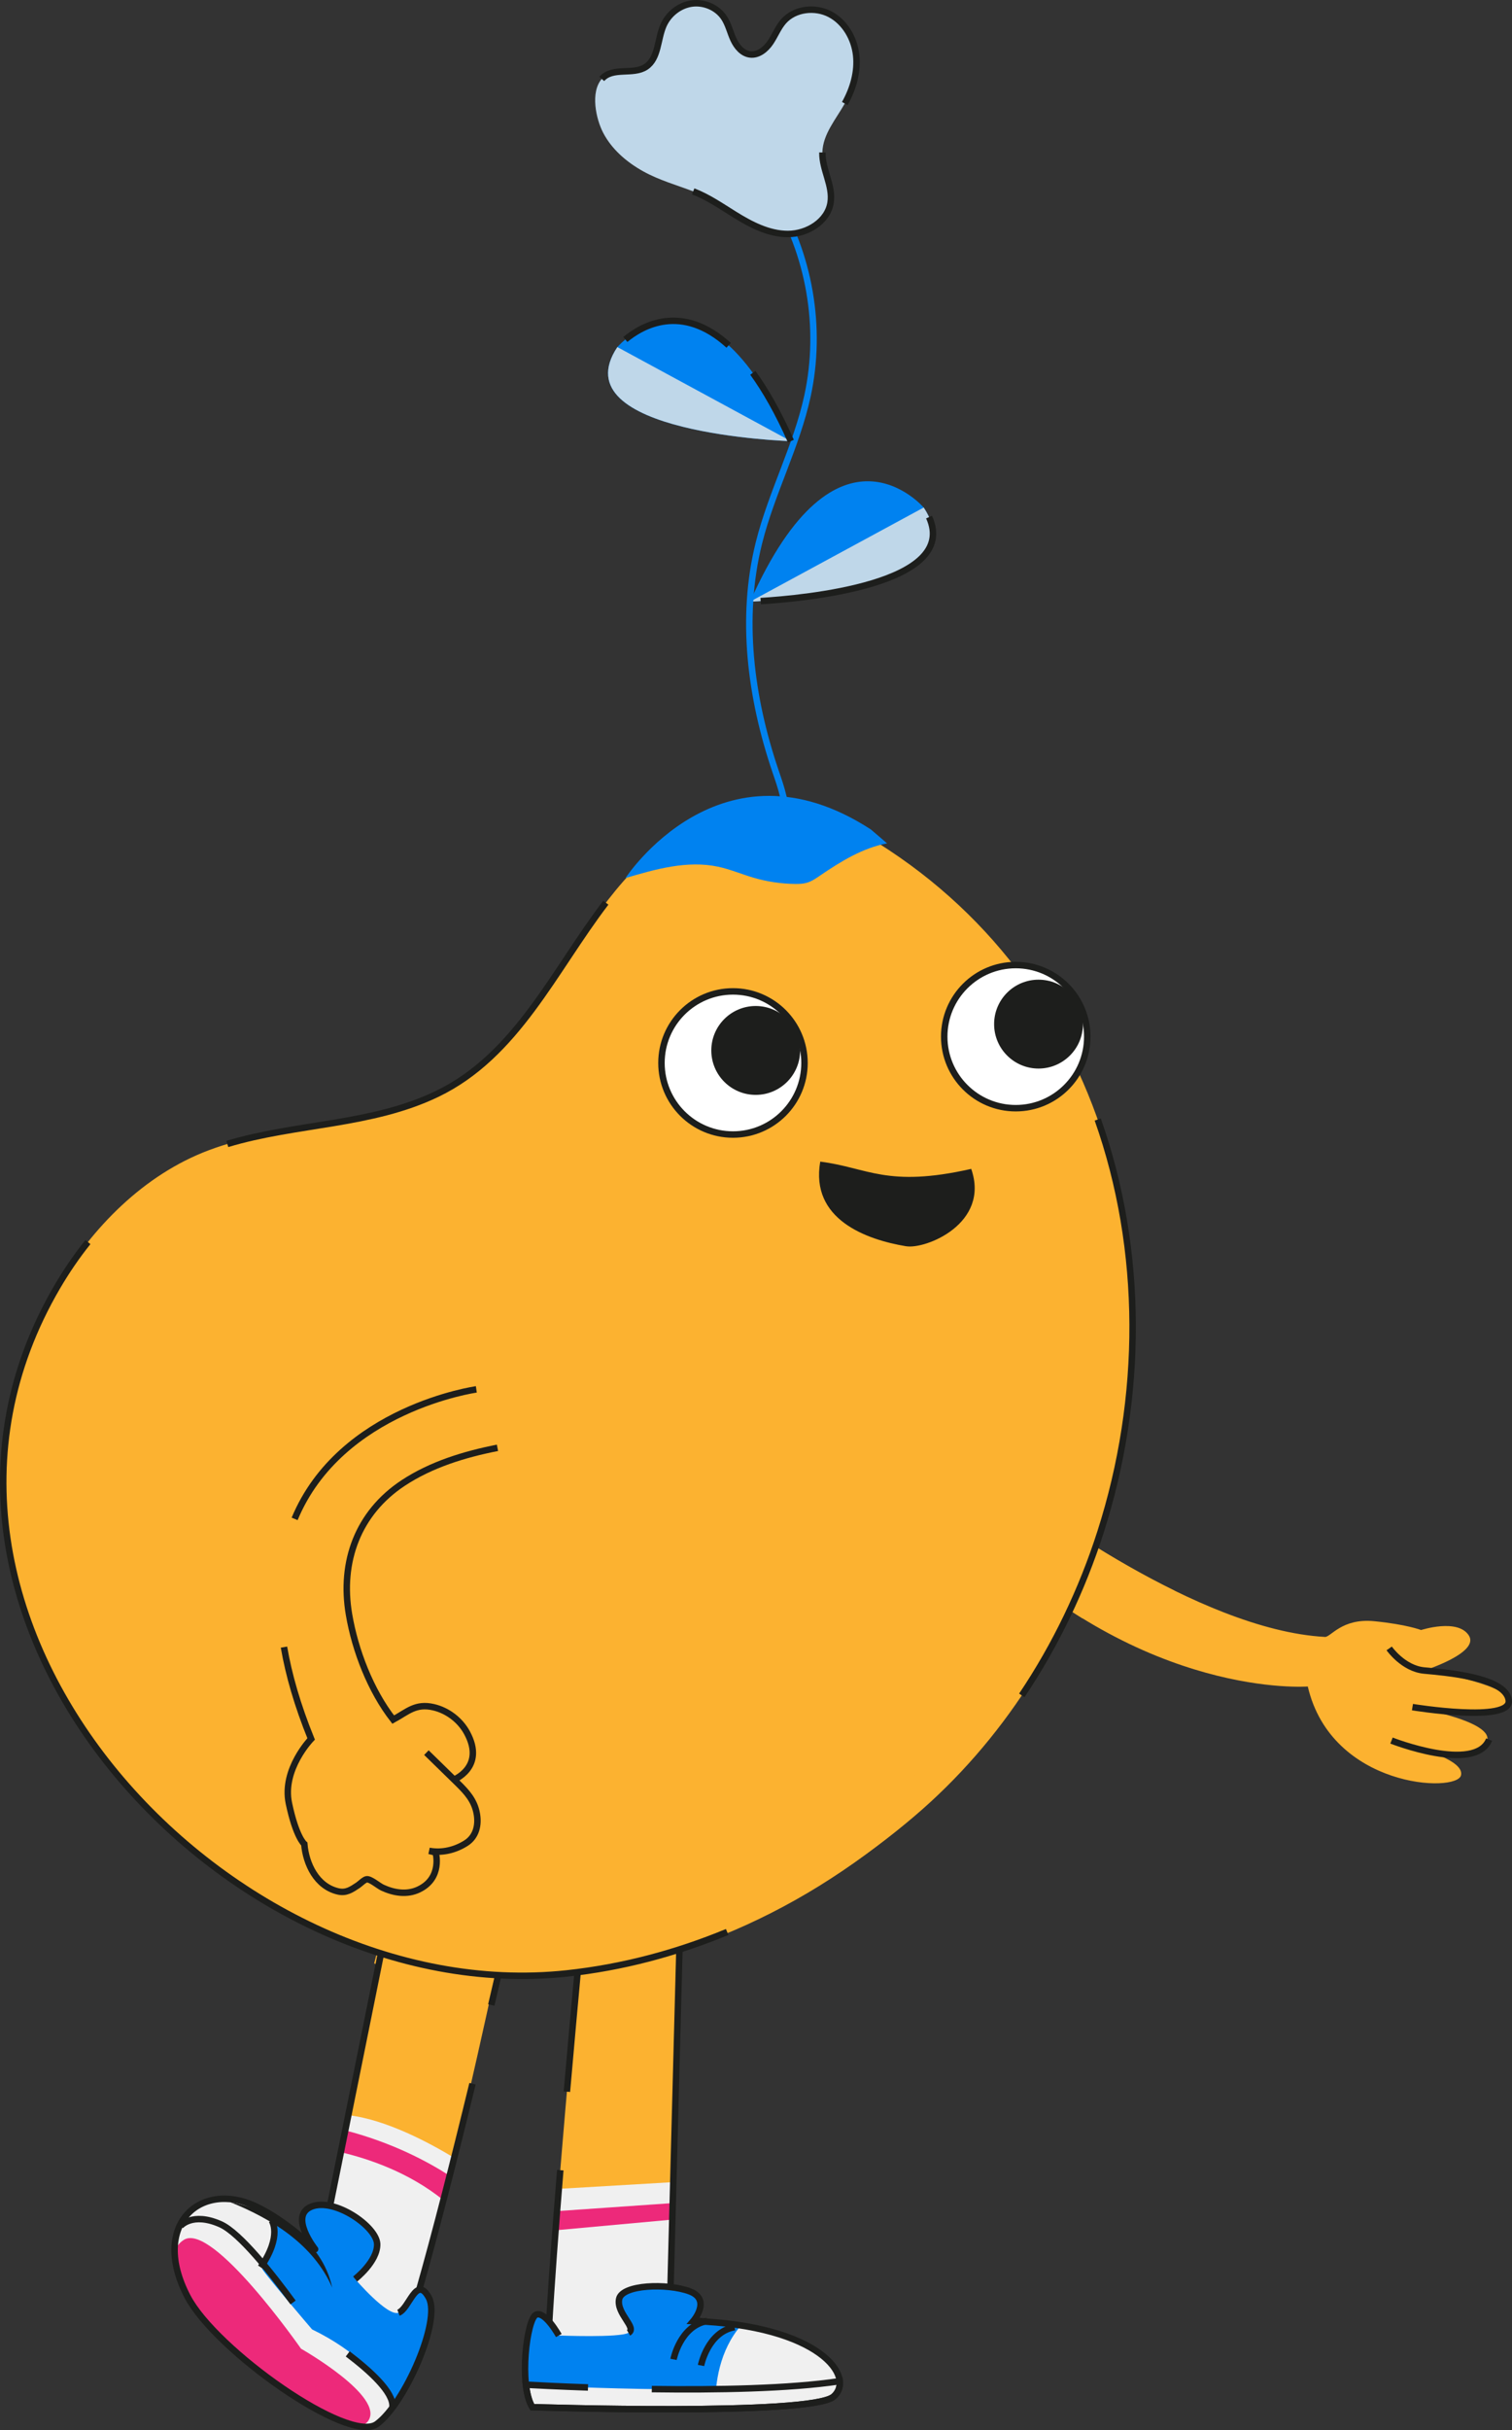 <?xml version="1.0" encoding="UTF-8"?>
<svg id="Capa_2" data-name="Capa 2" xmlns="http://www.w3.org/2000/svg" viewBox="0 0 397.67 638.7">
  <rect x="0" y="0" width="397.67" height="638.7" fill="#333333" stroke="none"/>
  <defs>
    <style>
      .cls-1, .cls-2, .cls-3, .cls-4 {
        fill: none;
      }

      .cls-1, .cls-5, .cls-6, .cls-7, .cls-8, .cls-9, .cls-10 {
        stroke-width: 0px;
      }

      .cls-2 {
        stroke-linejoin: round;
      }

      .cls-2, .cls-3, .cls-4, .cls-11, .cls-12 {
        stroke-width: 1.7px;
      }

      .cls-2, .cls-3, .cls-11, .cls-12 {
        stroke: #1d1e1c;
      }

      .cls-3, .cls-4, .cls-11, .cls-12 {
        stroke-miterlimit: 10;
      }

      .cls-4 {
        stroke: #0082f0;
      }

      .cls-11 {
        fill: #fff;
      }

      .cls-12, .cls-5 {
        fill: #1d1e1c;
      }

      .cls-6 {
        fill: #bfd7e9;
      }

      .cls-7 {
        fill: #fcb230;
      }

      .cls-8 {
        fill: #ed297a;
      }

      .cls-9 {
        fill: #f0f0f0;
      }

      .cls-10 {
        fill: #0082f0;
      }
    </style>
  </defs>
  <g id="Capa_1-2" data-name="Capa 1">
    <g>
      <g>
        <path class="cls-7" d="m348.44,430.23c1.57.09,4.43-4.99,13-4.14,8.57.85,12.32,2.32,12.32,2.32,0,0,9.63-3.14,12.56,1.43,2.93,4.57-11.76,9.21-11.76,9.21,0,0,21.37,3.3,22.25,7.8.87,4.5-25.32,1.82-25.32,1.82,0,0,23.79,3.94,19.13,9.82-4.67,5.88-17.36,1.08-17.36,1.08,0,0,11.94,3.06,11,7.02-1.12,4.7-34.08,3.36-40.3-23.34,0,0-42.8,3.35-85.91-38.93l12-10.1s44.74,34.18,78.41,36Z"/>
        <path class="cls-7" d="m266.75,396.99l6.84-.15c6.19,4.42,19.79,13.64,35.44,21.29l-24.27,7.25c-8.63-5.31-17.67-12.17-26.72-21.05l8.72-7.34Z"/>
        <path class="cls-2" d="m365.37,433.24s3.67,5.28,9.19,5.81c5.51.53,21.42,1.72,22.25,7.8s-25.32,1.82-25.32,1.82"/>
        <path class="cls-2" d="m365.98,457.46s22.04,8.65,25.67-.25"/>
      </g>
      <g>
        <path class="cls-7" d="m134.08,501.12s-24.96,120.36-34.34,129.63c-9.38,9.28-58.73-27.5-47.73-43.79,11-16.29,31.95,6.82,31.95,6.82l17.83-88.25"/>
        <path class="cls-7" d="m127.73,529.15l-29.32-13.13,8.26-32.24,8.65.23,18.47,12.48c-2.27,10.76-2.85,17.39-5.42,29.64-.2.97-.42,1.98-.65,3.02Z"/>
        <path class="cls-9" d="m119.45,567.13c-6.25,24.83-12.4,47.22-16.61,57.73l-11.13-1.85-29.4-25.82s1.64-6.99,4.65-15.23c8.82,2.79,17.01,11.82,17.01,11.82l7.65-37.86c10.06,1.15,21.65,7.45,27.83,11.21Z"/>
        <path class="cls-8" d="m116.61,578.25c-9.11-7.37-19.8-10.92-26.96-12.6l1.16-5.74c12.49,3.25,21.83,8.29,27.45,11.93-.55,2.17-1.1,4.3-1.65,6.41Z"/>
        <path class="cls-3" d="m124.27,547.64c-9.54,39.29-19.98,78.61-24.53,83.12-9.38,9.28-58.73-27.5-47.73-43.79,11-16.29,31.95,6.82,31.95,6.82l22.69-112.31"/>
        <path class="cls-3" d="m143.49,464.33s-6.32,28.89-14.28,62.63"/>
        <path class="cls-10" d="m82.88,591.14s-7.01-8.81-.94-11.2c6.07-2.39,17.15,5.28,17.26,9.86.11,4.59-5.8,9.18-5.8,9.18,0,0,8.5,9.93,11.4,8.86,2.9-1.08,4.69-10.05,7.98-3.98,3.29,6.08-6.32,27.89-13.67,33.24-7.35,5.35-42.41-19.4-49.77-33.46-9.89-18.9,3.37-30.52,17.73-23.86,8.3,3.85,15.81,11.36,15.81,11.36Z"/>
        <path class="cls-9" d="m49.35,603.65c-9.89-18.9,3.37-30.52,17.73-23.86,2.04.95,4.04,2.12,5.89,3.34-.14,7.02-3.51,13.21-4.02,13.06-.77-.22,13.13,16.03,13.13,16.03,11.75,5.7,18.38,13.1,22.12,19.24-1.69,2.46-3.43,4.47-5.07,5.66-7.35,5.35-42.41-19.4-49.77-33.46Z"/>
        <path class="cls-3" d="m71.42,583.52s2.94,3.96-2.85,12.38"/>
        <path class="cls-3" d="m91.45,618.66c5.81,4.4,12.1,10.09,11.77,13.9"/>
        <path class="cls-3" d="m47.45,585.07s3.06-3.8,10.54-.49c5.1,2.26,13.67,13.14,19.09,20.56"/>
        <path class="cls-8" d="m59.66,615.24s-20.88-20.39-11.33-26.54c7.53-4.85,30.84,28.59,30.84,28.59,0,0,22.29,12.63,17.62,19.05-4.67,6.42-32.66-15.25-37.14-21.1Z"/>
        <path class="cls-2" d="m104.8,607.84c2.9-1.08,4.69-10.05,7.98-3.98,3.29,6.08-6.32,27.89-13.67,33.24-7.35,5.35-42.41-19.4-49.77-33.46-9.89-18.9,3.37-30.52,17.73-23.86,8.3,3.85,15.81,11.36,15.81,11.36,0,0-7.01-8.81-.94-11.2,6.07-2.39,17.15,5.28,17.26,9.86.11,4.59-5.8,9.18-5.8,9.18"/>
        <path class="cls-5" d="m60.45,578.73c11.85,2.07,24.3,10.1,26.92,22.5-4.92-11.33-15.86-18.06-26.92-22.5h0Z"/>
      </g>
      <g>
        <g>
          <path class="cls-7" d="m153.47,502.09c-.14.91-12.21,127.09-9.11,128.89,3.11,1.8,67.33,3.45,72.02-4.69,4.69-8.13-18.13-14.95-40.25-17.28l2.86-108.2"/>
          <path class="cls-7" d="m153.47,502.09l25.53-1.28-.62,23.29-28.02,11.34c1.69-18.86,3.06-33.05,3.11-33.35Z"/>
          <path class="cls-9" d="m146.96,575.28l30.12-1.77-.94,35.5c1.21.13,2.42.27,3.64.43.1.01.2.02.31.04,1.16.15,2.32.31,3.47.49.14.02.28.04.42.06,1.14.17,2.26.36,3.38.56.14.03.29.05.43.08,1.12.2,2.23.41,3.33.63.12.02.24.05.36.07,1.12.23,2.22.47,3.3.72.07.02.14.03.21.05,3.46.8,6.69,1.71,9.56,2.71,0,0,0,0,0,0l-16.78,17.25c-.59.03-1.17.05-1.76.08-.11,0-.22,0-.33.01-.47.02-.94.04-1.42.05-.16,0-.32.01-.47.02-.42.01-.85.03-1.27.04-.18,0-.36.01-.55.02-.41.01-.83.02-1.25.03-.17,0-.34,0-.52.01-.43.01-.87.02-1.3.03-.16,0-.31,0-.47,0-.5,0-1.01.02-1.51.02-.08,0-.16,0-.23,0-.6,0-1.19.02-1.78.02-.05,0-.09,0-.13,0-.53,0-1.07,0-1.6.01-.14,0-.27,0-.41,0-.44,0-.87,0-1.3,0-.17,0-.34,0-.5,0-.4,0-.8,0-1.2,0-.18,0-.35,0-.53,0-.4,0-.81,0-1.21,0-.15,0-.3,0-.44,0-.47,0-.94,0-1.4-.02-.07,0-.15,0-.22,0-1.1-.02-2.19-.03-3.24-.06-.1,0-.2,0-.3,0-.41,0-.82-.02-1.22-.03-.15,0-.3,0-.44-.01-.36-.01-.71-.02-1.05-.03-.15,0-.3,0-.45-.01-.34-.01-.68-.02-1.02-.03-.14,0-.29-.01-.43-.02-.36-.01-.71-.03-1.07-.04-.1,0-.2,0-.3-.01-.92-.04-1.8-.08-2.64-.13-.05,0-.1,0-.15,0-.35-.02-.7-.04-1.04-.06-.11,0-.22-.01-.33-.02-.27-.02-.54-.03-.8-.05-.12,0-.25-.02-.37-.02-.24-.02-.47-.03-.7-.05-.12,0-.24-.02-.36-.03-.23-.02-.45-.04-.67-.05-.1,0-.2-.02-.29-.02-.25-.02-.49-.04-.72-.07-.05,0-.11-.01-.17-.02-.29-.03-.57-.06-.83-.09-.01,0-.02,0-.04,0-.24-.03-.46-.05-.68-.08-.07,0-.13-.02-.2-.03-.15-.02-.3-.04-.43-.06-.07-.01-.14-.02-.21-.03-.12-.02-.24-.04-.34-.06-.06-.01-.12-.02-.17-.03-.1-.02-.2-.04-.28-.06-.05-.01-.09-.02-.14-.03-.09-.02-.16-.04-.23-.06-.03,0-.06-.02-.09-.03-.09-.03-.16-.06-.21-.09,0,0,0,0,0,0-1.4-.82.3-27.09,2.6-55.7Z"/>
          <path class="cls-8" d="m146.5,581.13l30.43-2.11-.11,4.34-30.71,2.81c.13-1.66.26-3.34.39-5.04Z"/>
          <path class="cls-3" d="m147.36,570.37c-2.49,30.45-4.48,59.75-2.99,60.61,3.11,1.8,67.33,3.45,72.02-4.69,4.69-8.13-18.13-14.95-40.25-17.28l2.86-108.2"/>
          <path class="cls-3" d="m153.47,502.09c-.06.38-2.15,22.12-4.37,47.65"/>
        </g>
        <g>
          <path class="cls-10" d="m182.35,610.01s4.85-5.64-.97-7.81c-5.82-2.17-17.8-1.8-18.55,2.05-.75,3.86,4.83,7.5,2.47,8.86-2.36,1.36-18.33.71-18.33.71,0,0-3.61-6.53-6-5.47-2.39,1.07-4.6,18.44-.96,24.29,0,0,73.27,2.38,79.22-2.76,5.95-5.14-3.6-18.7-36.88-19.87Z"/>
          <path class="cls-3" d="m177.14,620.1s1.72-8.78,8.82-10.08"/>
          <path class="cls-3" d="m184.37,621.7s1.72-8.78,8.82-10.08"/>
          <path class="cls-9" d="m219.23,629.88c5.12-4.43-1.25-15.08-24.34-18.71-5.61,6.53-6.89,15.06-6.78,21.91,15.19-.27,28.7-1.12,31.11-3.21Z"/>
          <path class="cls-9" d="m138.32,626.76c.28,2.37.81,4.47,1.69,5.89,0,0,73.27,2.38,79.22-2.76,1.22-1.06,1.78-2.47,1.62-4.06-25.04,3.78-71.85,1.53-82.53.94Z"/>
          <path class="cls-3" d="m154.65,627.48c-7.45-.26-13.33-.55-16.34-.72.28,2.37.81,4.47,1.69,5.89,0,0,73.27,2.38,79.22-2.76,1.22-1.06,1.78-2.47,1.62-4.06-13.24,2-32.56,2.31-49.41,2.08"/>
          <path class="cls-3" d="m146.97,613.83s-3.61-6.53-6-5.47c-2.39,1.07-4.6,18.44-.96,24.29,0,0,73.27,2.38,79.22-2.76,5.95-5.14-3.6-18.7-36.88-19.87,0,0,4.85-5.64-.97-7.81-5.82-2.17-17.8-1.8-18.55,2.05-.75,3.86,4.83,7.5,2.47,8.86"/>
        </g>
      </g>
      <path class="cls-7" d="m289.44,402.67c-9.17,28.6-25.7,54.92-49.01,74.73-25.83,21.96-57.45,37.64-91.42,41.26-89.87,9.57-184.74-93.74-133.95-180.47,9.1-15.54,22.79-29.48,39.87-35.89,19.42-7.29,41.16-5.71,60.04-14.79,32.33-15.56,38.02-60.29,72.62-72.81,14.26-5.16,30.54-1.16,43.38,6.9,62.13,39.01,79.35,115.96,58.47,181.07Z"/>
      <path class="cls-7" d="m175.27,287.93c-.89-6.34,1.01-12.91,3.85-18.83,1.7-3.55,3.8-7.03,6.88-9.52,3.08-2.49,7.29-3.84,10.94-2.69,4.68,1.48,7.12,6.37,9.09,10.82,1.75,3.96,3.52,7.96,4.36,12.24.84,4.28.7,8.92-1.24,12.96-7.62,15.86-31.66,10.82-33.88-4.98Z"/>
      <path class="cls-7" d="m246.25,280.18c-1.23-6.04.11-12.11,2.36-17.51,1.35-3.24,3.08-6.38,5.77-8.54,2.7-2.15,6.52-3.16,9.98-1.84,4.44,1.69,7.02,6.46,9.13,10.79,1.88,3.85,3.78,7.73,4.83,11.82,1.06,4.09,1.23,8.46-.32,12.14-6.06,14.47-28.69,8.17-31.77-6.87Z"/>
      <g>
        <circle class="cls-11" cx="192.78" cy="279.37" r="18.81"/>
        <circle class="cls-12" cx="198.76" cy="276.08" r="10.83"/>
      </g>
      <path class="cls-1" d="m286.46,291.19s-2.11-11.6-9.12-22.23c-4.62-7.01-9.37-14.5-12.54-17.67l-16.24,6.55-5.7,26.22,19.95,17.67,24.51-2.28-.85-8.26Z"/>
      <path class="cls-10" d="m233.32,221.65c-6.45,1.22-12.2,4.76-17.62,8.46-1.12.77-2.26,1.56-3.57,1.92-.97.27-1.99.3-3,.29-3.71-.04-7.41-.6-10.96-1.64-3.12-.92-6.13-2.21-9.31-2.89-8.09-1.73-16.43.64-24.36,2.99,0,0,25.05-38.42,64.53-12.79l4.29,3.67Z"/>
      <path class="cls-10" d="m197.29,158.12s60.87-1.9,45.65-24.73c0,0-22.83-26.63-45.65,24.73Z"/>
      <path class="cls-10" d="m208.02,115.95s-60.87-1.9-45.65-24.73c0,0,22.83-26.63,45.65,24.73Z"/>
      <path class="cls-6" d="m208.02,115.95s-60.87-1.9-45.65-24.73"/>
      <path class="cls-6" d="m197.29,158.12s60.87-1.9,45.65-24.73"/>
      <g>
        <circle class="cls-11" cx="267.15" cy="272.45" r="18.81"/>
        <path class="cls-12" d="m262.31,269.16c0,5.98,4.85,10.83,10.83,10.83,5.98,0,10.83-4.85,10.83-10.83s-4.85-10.83-10.83-10.83c-5.98,0-10.83,4.85-10.83,10.83Z"/>
      </g>
      <path class="cls-5" d="m238.34,327.55c-10.53-1.75-25.26-7.05-22.61-22.25,12.55,1.58,17.5,6.94,39.71,1.91,5.01,14.38-12,21.18-17.1,20.33Z"/>
      <path class="cls-7" d="m2.59,371.91c-3.05,13.54-2.29,27.26.56,40.79,6.84,32.41,27.7,59.62,54.04,79.2,30.74,22.86,67.5,32.28,105.48,24.89,36.44-7.09,71.83-29.25,97.35-59.87-44.63,23.14-103.11,49.07-153.51,34.2-22.78-6.72-40.48-23.27-57.03-39.7-22.09-21.93-41.65-48.11-46.89-79.52Z"/>
      <g>
        <path class="cls-7" d="m125.28,365.16s-76.49,10.68-43.46,91.88c0,0-7.72,7.97-5.85,16.91,1.87,8.94,4.05,10.71,4.05,10.71,0,0,.85,12.88,11.43,12.63l7.4-1.48s4.82,2.86,11.26.81c6.43-2.05,4.47-9.74,4.47-9.74,0,0,3.09.86,7.97-2.45,8.72-5.91-3.37-16.61-3.37-16.61,0,0,8.61-3.25,3.65-12.41-4.7-8.69-15-8.81-19.3-3.21,0,0-41.5-58.15,27.3-71.68"/>
        <path class="cls-3" d="m119.18,467.82s8.61-3.25,3.65-12.41c-1.8-3.32-5.1-5.85-8.79-6.71-4.76-1.11-6.9,1.23-10.62,3.25-5.96-7.62-10.02-18.18-11.63-27.63-2.36-13.82,2.33-26.69,14.24-34.55,7.42-4.89,16.16-7.55,24.81-9.25"/>
        <path class="cls-3" d="m125.28,365.16s-35.7,4.99-47.79,34.04"/>
        <path class="cls-3" d="m112.15,460.63c2.75,2.68,5.49,5.36,8.23,8.04,2.38,2.33,4.38,4.52,5.01,7.95.56,2.99-.13,6.1-2.84,7.81-2.88,1.82-6.31,2.64-9.68,2.02.57.14,1.14.28,1.71.42,0,0,1.92,6.71-4.47,9.74-3.09,1.46-6.53.89-9.53-.5-1.04-.48-3.13-2.32-4.15-2.19-.63.08-1.74,1.21-2.28,1.57-1.73,1.14-3.1,2.12-5.26,1.61-5.6-1.31-8.42-7.15-8.86-12.45,0,0-2.18-1.78-4.05-10.71-1.87-8.94,5.85-16.91,5.85-16.91-3.6-8.86-5.9-16.87-7.14-24.13"/>
      </g>
      <path class="cls-4" d="m203.21,51.08c9.71,15.6,13.07,35.02,9.17,52.97-2.88,13.27-9.48,25.48-12.78,38.66-4.92,19.69-2.18,40.68,4.34,59.9,1.5,4.43,3.22,9.04,2.44,13.64"/>
      <path class="cls-6" d="m193.19,56.37c-3.53-2.19-6.97-4.58-10.87-6.07-4.44-1.69-8.95-2.94-13.14-5.26-4.32-2.4-8.24-5.74-10.53-10.12-1.9-3.63-3.44-10.66-.38-14.18,2.84-3.26,8.24-.94,11.61-3.18,3.34-2.22,3.01-7.15,4.6-10.84,1.3-3.01,4.17-5.32,7.42-5.79,3.24-.47,6.73,1,8.53,3.73,1.14,1.72,1.59,3.8,2.45,5.68.86,1.88,2.36,3.72,4.41,3.96,2.17.26,4.13-1.35,5.35-3.16,1.22-1.81,2.01-3.91,3.45-5.55,2.93-3.32,8.27-3.92,12.19-1.87s6.4,6.35,6.89,10.75c.49,4.4-.81,8.87-2.98,12.73-2.34,4.16-5.79,8.09-5.9,12.86-.1,4.48,2.84,8.74,2.15,13.17-.78,4.99-6.16,8.24-11.21,8.25-5.05,0-9.76-2.46-14.05-5.13Z"/>
      <path class="cls-3" d="m216.3,40.08c-.1,4.48,2.84,8.74,2.15,13.17-.78,4.99-6.16,8.24-11.21,8.25-5.05,0-9.76-2.46-14.05-5.13-3.53-2.19-6.97-4.58-10.87-6.07"/>
      <path class="cls-3" d="m158.27,20.75c2.84-3.26,8.24-.94,11.61-3.18,3.34-2.22,3.01-7.15,4.6-10.84,1.3-3.01,4.17-5.32,7.42-5.79,3.24-.47,6.73,1,8.53,3.73,1.14,1.72,1.59,3.8,2.45,5.68.86,1.88,2.36,3.72,4.41,3.96,2.17.26,4.13-1.35,5.35-3.16,1.22-1.81,2.01-3.91,3.45-5.55,2.93-3.32,8.27-3.92,12.19-1.87s6.4,6.35,6.89,10.75c.49,4.4-.81,8.87-2.98,12.73"/>
      <path class="cls-3" d="m200.06,157.98c11.23-.68,52.31-4.38,44.29-22.08"/>
      <path class="cls-3" d="m198,97.99c3.29,4.52,6.65,10.39,10.01,17.95"/>
      <path class="cls-3" d="m164.47,89.22c4.32-3.57,14.82-9.69,27.17,1.54"/>
      <path class="cls-3" d="m59.79,300.66c18.14-5.47,37.86-4.82,55.18-13.16,20.93-10.08,30.7-32.38,44.37-50.25"/>
      <path class="cls-3" d="m191.25,507.77c-13.46,5.56-27.63,9.34-42.24,10.9-89.87,9.57-184.74-93.74-133.95-180.47,2.38-4.06,5.07-8.02,8.06-11.75"/>
      <path class="cls-3" d="m288.71,294.23c12.17,34.34,12.06,73.13.73,108.44-4.86,15.16-11.79,29.67-20.7,42.92"/>
    </g>
  </g>
</svg>